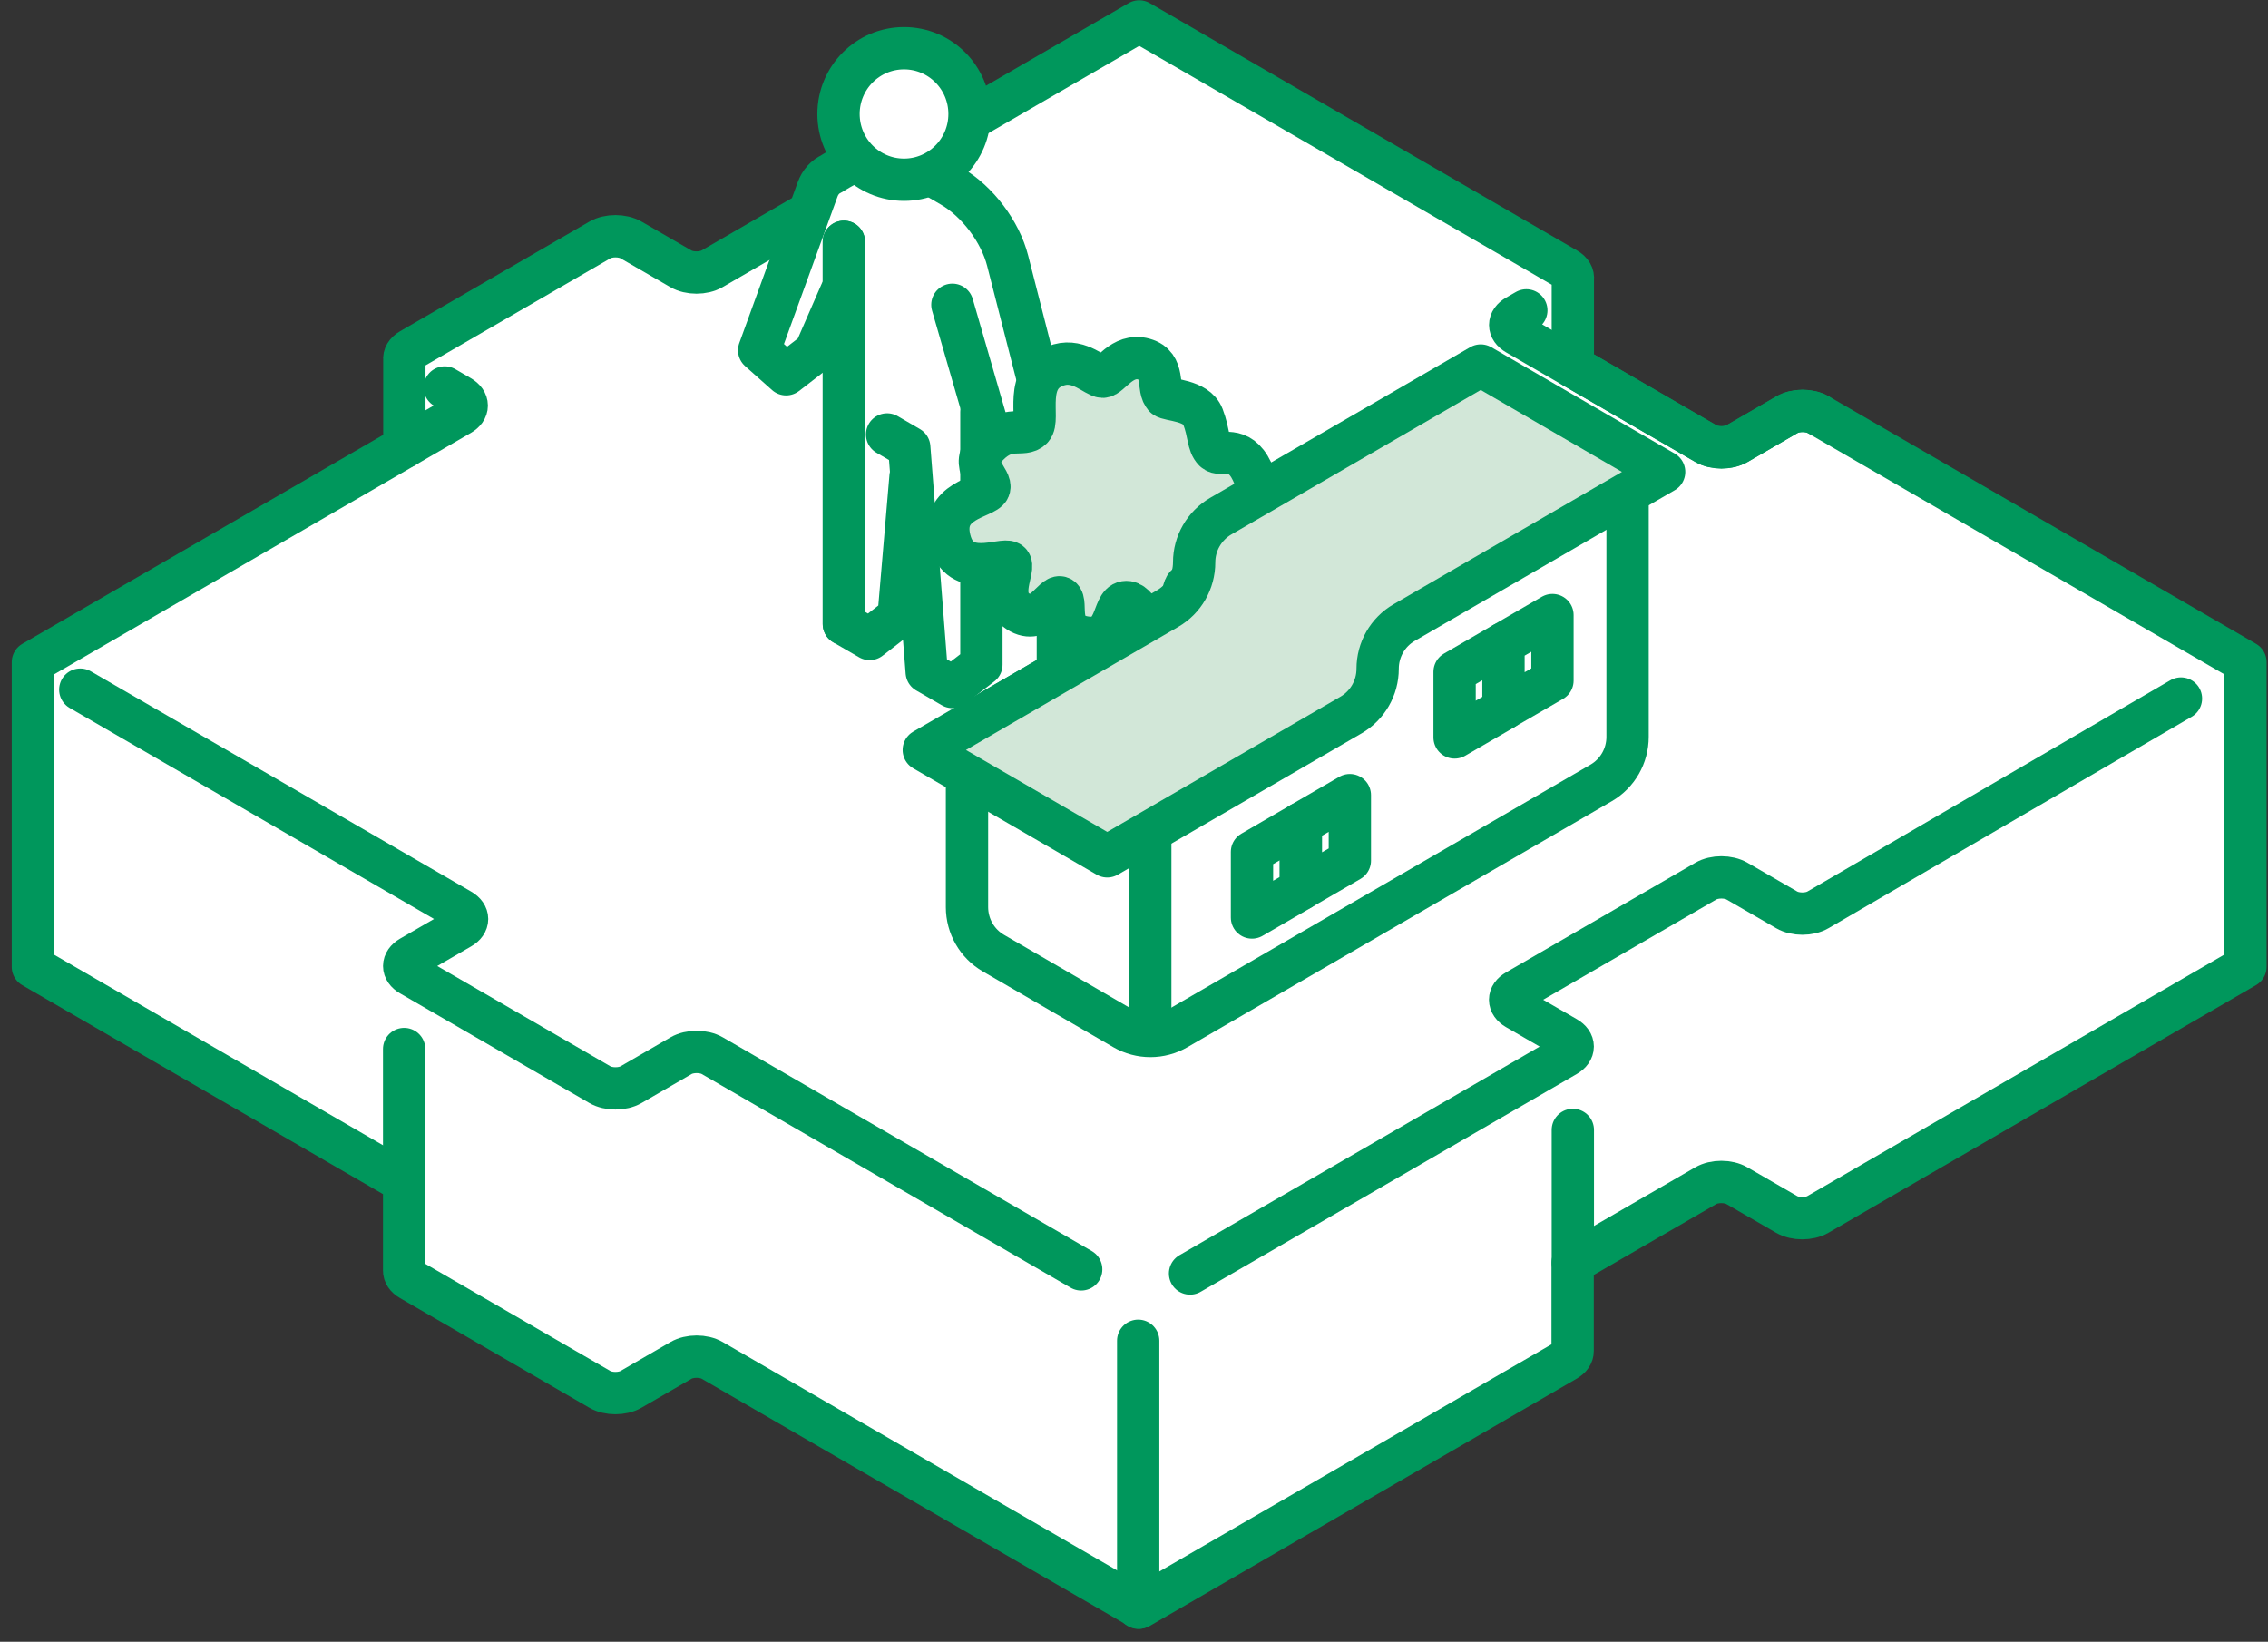 <svg width="134" height="97" viewBox="0 0 134 97" fill="none" xmlns="http://www.w3.org/2000/svg"><rect x="0" y="0" width="134" height="97" fill="#333333" stroke="none"/><path d="M107.427 24.502C106.917 24.204 106.09 24.204 105.58 24.502L102.633 26.21C102.123 26.507 101.296 26.507 100.786 26.21L92.928 21.658V16.491C92.96 16.275 92.843 16.051 92.555 15.884L67.308 1.266L42.074 15.88C41.563 16.177 40.736 16.177 40.226 15.88L37.288 14.18C36.777 13.883 35.951 13.883 35.44 14.18L24.263 20.653C23.98 20.815 23.862 21.035 23.891 21.251V26.414L1.943 39.124V57.127L23.878 69.833V75.065C23.874 75.264 23.996 75.464 24.259 75.614L35.436 82.087C35.947 82.384 36.773 82.384 37.284 82.087L40.234 80.379C40.745 80.082 41.571 80.082 42.082 80.379L67.304 94.985L92.535 80.371C92.79 80.22 92.92 80.025 92.916 79.829V74.609L100.777 70.057C101.288 69.76 102.115 69.76 102.625 70.057L105.559 71.753C106.07 72.05 106.897 72.05 107.407 71.753L132.666 57.123V39.12L107.419 24.497L107.427 24.502Z" fill="white" stroke="#00975C" stroke-width="2.5" stroke-linecap="round" stroke-linejoin="round"/><path d="M59.54 15.404C59.098 13.679 57.749 11.889 56.221 11.002L53.336 9.33C51.804 8.443 49.133 10.266 49.133 10.266C48.756 10.437 48.469 10.754 48.302 11.201L44.854 20.697L46.446 22.113L48.157 20.791L49.048 18.744L49.859 18.659V36.87L51.378 37.753L53.088 36.43L53.826 27.793L54.75 39.71L56.27 40.593L57.98 39.27V24.351L56.27 18.004L59.682 29.791L61.274 30.218L62.984 28.895L59.536 15.404H59.54Z" fill="white"/><path d="M53.797 28.163L53.092 36.43L51.382 37.753L49.859 36.87V14.286" fill="white"/><path d="M53.797 28.163L53.092 36.43L51.382 37.753L49.859 36.87V14.286" stroke="#00975C" stroke-width="2.5" stroke-linecap="round" stroke-linejoin="round"/><path d="M49.7 17.247L48.157 20.791L46.446 22.113L44.854 20.697L48.302 11.206C48.465 10.754 48.756 10.441 49.129 10.27C49.129 10.27 51.8 8.447 53.331 9.334L56.217 11.006C57.749 11.893 59.098 13.683 59.536 15.408L62.984 28.9L61.274 30.222L59.682 29.795L56.27 18.008" stroke="#00975C" stroke-width="2.5" stroke-linecap="round" stroke-linejoin="round"/><path d="M52.412 25.669L53.721 26.43L54.754 39.71L56.274 40.589L57.984 39.27V24.347" fill="white"/><path d="M52.412 25.669L53.721 26.43L54.754 39.71L56.274 40.589L57.984 39.27V24.347" stroke="#00975C" stroke-width="2.5" stroke-linecap="round" stroke-linejoin="round"/><path d="M49.859 36.87V14.286" stroke="#00975C" stroke-width="2.5" stroke-linecap="round" stroke-linejoin="round"/><path d="M53.413 10.62C55.55 10.62 57.283 8.88 57.283 6.734C57.283 4.588 55.55 2.849 53.413 2.849C51.275 2.849 49.542 4.588 49.542 6.734C49.542 8.88 51.275 10.62 53.413 10.62Z" fill="white" stroke="#00975C" stroke-width="2.5" stroke-linecap="round" stroke-linejoin="round"/><path d="M4.743 40.747L27.214 53.762C27.724 54.059 27.724 54.539 27.214 54.832L24.263 56.541C23.753 56.838 23.753 57.318 24.263 57.611L35.44 64.084C35.951 64.381 36.777 64.381 37.288 64.084L40.238 62.375C40.749 62.078 41.575 62.078 42.086 62.375L63.88 75" fill="white"/><path d="M4.743 40.747L27.214 53.762C27.724 54.059 27.724 54.539 27.214 54.832L24.263 56.541C23.753 56.838 23.753 57.318 24.263 57.611L35.44 64.084C35.951 64.381 36.777 64.381 37.288 64.084L40.238 62.375C40.749 62.078 41.575 62.078 42.086 62.375L63.88 75" stroke="#00975C" stroke-width="2.5" stroke-linecap="round" stroke-linejoin="round"/><path d="M26.277 22.894L27.193 23.427C27.704 23.724 27.704 24.204 27.193 24.497L23.883 26.414" fill="white"/><path d="M26.277 22.894L27.193 23.427C27.704 23.724 27.704 24.204 27.193 24.497L23.883 26.414" stroke="#00975C" stroke-width="2.5" stroke-linecap="round" stroke-linejoin="round"/><path d="M107.427 24.502C106.917 24.204 106.09 24.204 105.58 24.502L102.633 26.21C102.123 26.507 101.296 26.507 100.786 26.21L89.609 19.737C89.098 19.44 89.098 18.96 89.609 18.667L90.18 18.338" stroke="#00975C" stroke-width="2.5" stroke-linecap="round" stroke-linejoin="round"/><path d="M70.311 75.244L92.539 62.371C93.049 62.074 93.049 61.594 92.539 61.301L89.605 59.605C89.094 59.308 89.094 58.828 89.605 58.535L100.782 52.062C101.292 51.765 102.119 51.765 102.629 52.062L105.563 53.758C106.074 54.055 106.901 54.055 107.411 53.758L128.857 41.272" stroke="#00975C" stroke-width="2.5" stroke-linecap="round" stroke-linejoin="round"/><path d="M67.248 79.219V94.989" stroke="#00975C" stroke-width="2.5" stroke-linecap="round" stroke-linejoin="round"/><path d="M92.928 66.761V74.614" stroke="#00975C" stroke-width="2.5" stroke-linecap="round" stroke-linejoin="round"/><path d="M23.878 61.981V69.833" stroke="#00975C" stroke-width="2.5" stroke-linecap="round" stroke-linejoin="round"/><path d="M67.904 33.867V39.148C67.904 40.751 69.051 41.642 69.051 41.642H66.324L65.181 43.644L63.783 41.74L60.865 42.537C60.865 42.537 62.502 41.557 62.502 40.263V33.871H67.904V33.867Z" fill="#D2E7D8" stroke="#00975C" stroke-width="2.5" stroke-linecap="round" stroke-linejoin="round"/><path d="M68.816 23.448C69.055 23.663 70.688 23.619 71.069 24.611C71.45 25.604 71.349 26.231 71.742 26.629C72.135 27.028 73.197 26.218 73.975 27.854C74.753 29.489 74.125 30.722 73.557 31.048C72.99 31.373 74.352 33.159 72.791 34.449C71.231 35.743 70.644 34.522 70.181 34.547C69.72 34.571 70.048 36.459 68.787 36.862C67.527 37.269 67.272 35.454 66.478 35.576C65.683 35.698 66.056 37.915 64.168 37.667C62.279 37.419 63.114 35.58 62.684 35.316C62.255 35.051 61.509 37.012 60.16 36.133C58.806 35.251 60.054 33.542 59.657 33.233C59.26 32.923 56.711 34.266 56.115 31.898C55.52 29.53 58.207 29.416 58.434 28.871C58.66 28.326 57.165 27.545 58.365 26.312C59.564 25.079 60.431 25.848 60.966 25.315C61.501 24.782 60.35 22.174 62.583 21.552C63.795 21.214 64.715 22.243 65.148 22.26C65.582 22.276 66.291 20.852 67.592 21.218C68.893 21.584 68.317 22.988 68.828 23.444L68.816 23.448Z" fill="#D2E7D8" stroke="#00975C" stroke-width="2.5" stroke-linecap="round" stroke-linejoin="round"/><path d="M96.162 28.379V43.538C96.162 44.661 95.566 45.699 94.597 46.26L69.533 60.789C68.565 61.35 67.369 61.35 66.401 60.789L58.697 56.317C57.728 55.756 57.133 54.718 57.133 53.596V44.645C57.133 43.522 57.728 42.484 58.697 41.923L66.271 37.533C66.441 37.435 66.624 37.35 66.81 37.285L96.162 28.379Z" fill="white" stroke="#00975C" stroke-width="2.5" stroke-linecap="round" stroke-linejoin="round"/><path d="M67.961 60.903V49.116" stroke="#00975C" stroke-width="2.5" stroke-linecap="round" stroke-linejoin="round"/><path d="M54.58 44.311L68.986 35.958C69.959 35.397 70.554 34.355 70.554 33.228C70.554 32.102 71.154 31.064 72.123 30.498L87.486 21.597L98.322 27.882L82.963 36.784C81.99 37.346 81.395 38.387 81.395 39.514C81.395 40.641 80.795 41.679 79.826 42.244L65.42 50.597L54.58 44.311Z" fill="#D2E7D8" stroke="#00975C" stroke-width="2.5" stroke-linecap="round" stroke-linejoin="round"/><path d="M88.831 41.894L85.942 43.571V39.697L88.831 38.021V41.894Z" fill="white" stroke="#00975C" stroke-width="2.5" stroke-linecap="round" stroke-linejoin="round"/><path d="M91.724 40.21L88.831 41.886V38.017L91.724 36.341V40.21Z" fill="white" stroke="#00975C" stroke-width="2.5" stroke-linecap="round" stroke-linejoin="round"/><path d="M76.86 52.534L73.971 54.21V50.337L76.86 48.66V52.534Z" fill="white" stroke="#00975C" stroke-width="2.5" stroke-linecap="round" stroke-linejoin="round"/><path d="M79.753 50.849L76.86 52.526V48.656L79.753 46.98V50.849Z" fill="white" stroke="#00975C" stroke-width="2.5" stroke-linecap="round" stroke-linejoin="round"/></svg>